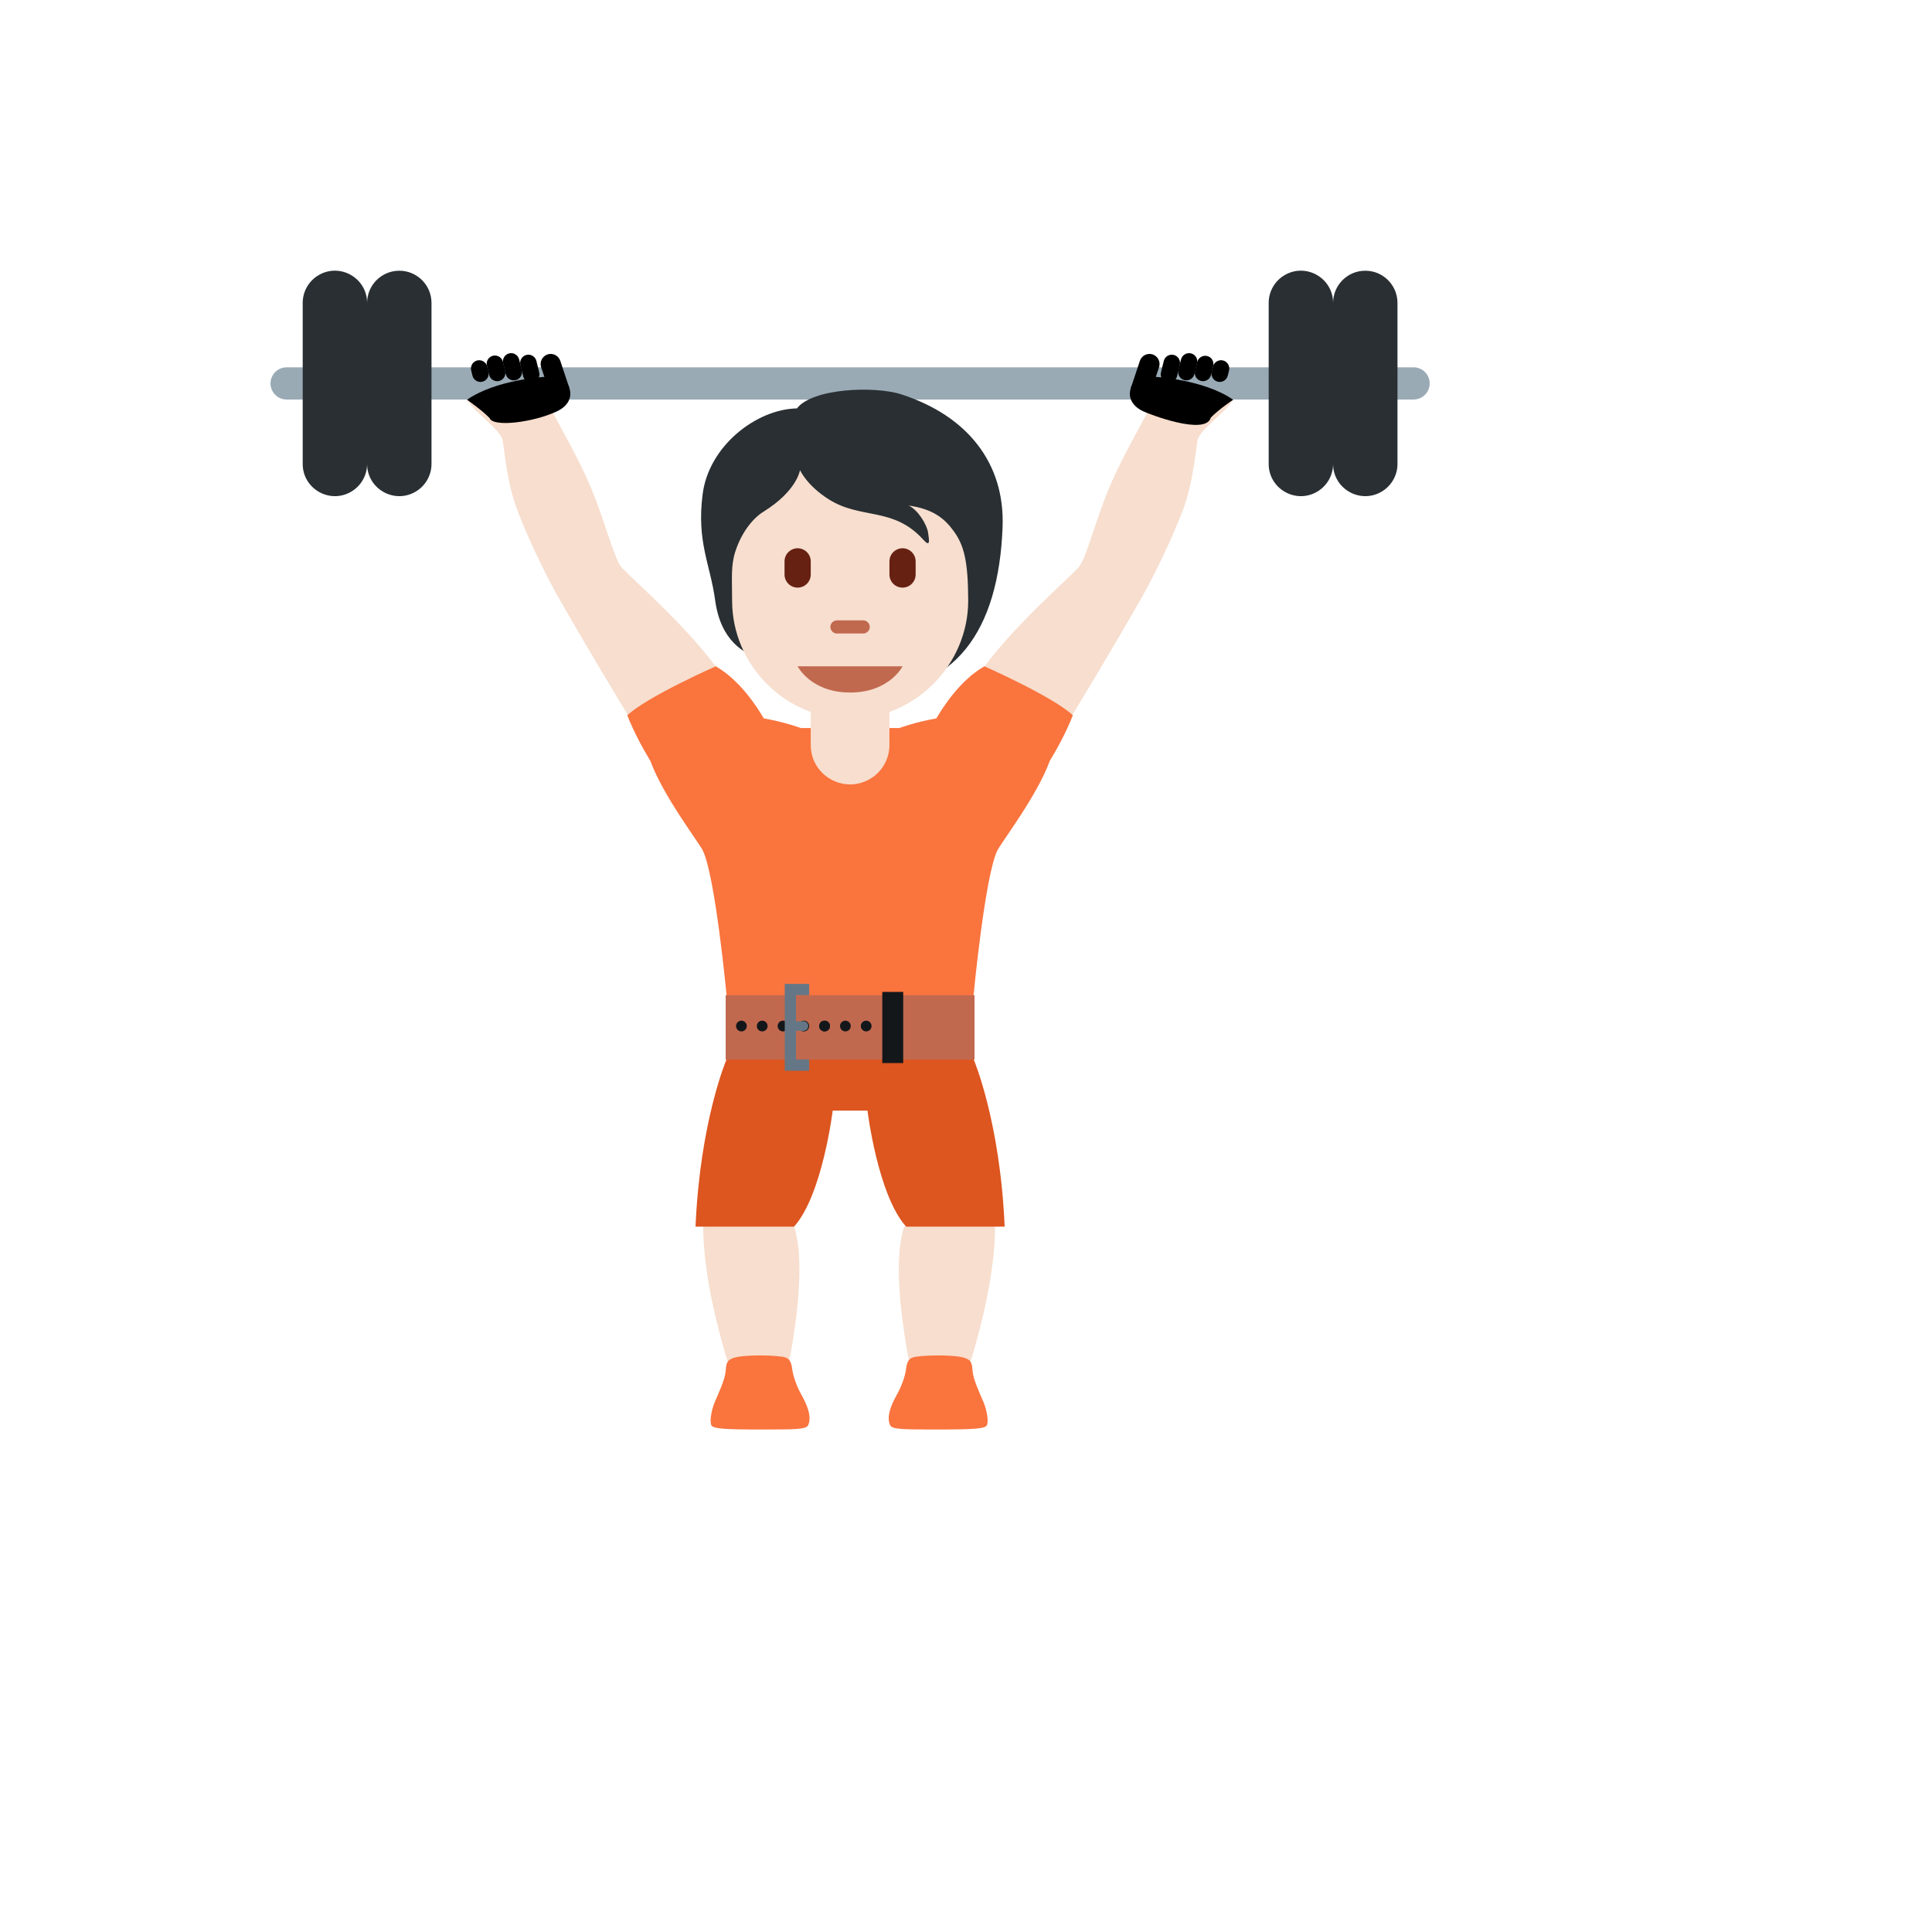 <svg xmlns="http://www.w3.org/2000/svg" version="1.1" xmlns:xlink="http://www.w3.org/1999/xlink" width="100%" height="100%" id="svgWorkerArea" viewBox="-25 -25 625 625" xmlns:idraw="https://idraw.muisca.co" style="background: white;"><defs id="defsdoc"><pattern id="patternBool" x="0" y="0" width="10" height="10" patternUnits="userSpaceOnUse" patternTransform="rotate(35)"><circle cx="5" cy="5" r="4" style="stroke: none;fill: #ff000070;"></circle></pattern></defs><g id="fileImp-674424832" class="cosito"><path id="pathImp-856125270" fill="#F7DECE" class="grouped" d="M228.109 425.844C228.109 425.844 213.89 425.844 213.89 425.844 213.89 425.844 200.661 390.971 202.703 366.097 202.703 366.097 231.879 371.815 231.879 371.815 237.358 388.179 228.109 425.844 228.109 425.844 228.109 425.844 228.109 425.844 228.109 425.844M271.274 425.844C271.274 425.844 285.493 425.844 285.493 425.844 285.493 425.844 298.722 390.971 296.68 366.097 296.68 366.097 267.504 371.815 267.504 371.815 262.024 388.179 271.274 425.844 271.274 425.844 271.274 425.844 271.274 425.844 271.274 425.844"></path><path id="pathImp-450845844" fill="#FA743E" class="grouped" d="M206.172 428.698C207.234 426.167 209.484 421.469 209.724 418.751 209.963 416.032 210.078 415.063 212.224 414.313 215.838 413.053 227.181 413.407 229.129 414.147 231.067 414.886 231.098 416.886 231.379 418.563 231.661 420.24 232.567 422.98 233.744 425.23 234.931 427.48 238.004 432.49 236.463 436 235.817 437.458 232.244 437.438 220.765 437.438 209.286 437.438 206.005 437.167 205.224 436.208 204.442 435.25 205.109 431.24 206.172 428.698 206.172 428.698 206.172 428.698 206.172 428.698M293.211 428.698C292.149 426.167 289.899 421.469 289.659 418.751 289.42 416.032 289.305 415.063 287.159 414.313 283.545 413.053 272.201 413.407 270.254 414.147 268.306 414.886 268.285 416.886 268.004 418.563 267.722 420.24 266.816 422.98 265.639 425.23 264.462 427.48 261.379 432.49 262.92 436 263.566 437.458 267.139 437.438 278.618 437.438 290.097 437.438 293.378 437.167 294.159 436.208 294.94 435.25 294.274 431.24 293.211 428.698 293.211 428.698 293.211 428.698 293.211 428.698"></path><path id="pathImp-269556990" fill="#F7DECE" class="grouped" d="M152.569 105.764C152.683 107.087 161.641 121.752 166.35 133.21 171.058 144.668 173.745 156.105 176.224 158.709 181.183 163.907 198.016 178.281 208.692 193.531 219.369 208.78 216.234 219.603 209.317 223.967 200.151 229.748 190.536 226.092 183.932 215.759 174.145 199.95 164.634 183.973 155.402 167.834 150.611 159.174 146.373 150.219 142.714 141.023 138.579 130.606 138.09 118.44 137.465 116.94 135.652 112.513 125.798 106.764 125.444 102.285 125.444 102.285 152.183 101.295 152.569 105.764 152.569 105.764 152.569 105.764 152.569 105.764M347.439 105.764C347.325 107.087 338.367 121.752 333.659 133.21 328.95 144.668 326.263 156.105 323.784 158.709 318.825 163.907 301.993 178.281 291.316 193.531 280.639 208.78 283.774 219.603 290.691 223.967 299.857 229.748 309.471 226.092 316.075 215.759 320.773 208.405 336.398 182.333 344.606 167.834 349.387 159.174 353.62 150.222 357.283 141.033 361.418 130.617 361.908 118.451 362.533 116.951 364.356 112.524 374.21 106.774 374.564 102.305 374.564 102.285 347.825 101.295 347.439 105.764 347.439 105.764 347.439 105.764 347.439 105.764"></path><path id="pathImp-799504635" fill="#99AAB5" class="grouped" d="M437.5 99.035C437.5 101.911 435.168 104.243 432.292 104.243 432.292 104.243 67.716 104.243 67.716 104.243 63.707 104.243 61.201 99.902 63.206 96.431 64.136 94.819 65.856 93.827 67.716 93.827 67.716 93.827 432.292 93.827 432.292 93.827 435.168 93.827 437.5 96.159 437.5 99.035 437.5 99.035 437.5 99.035 437.5 99.035"></path><path id="pathImp-817838352" fill="#292F33" class="grouped" d="M416.667 62.578C410.914 62.578 406.251 67.241 406.251 72.994 406.251 64.976 397.571 59.965 390.626 63.973 387.403 65.834 385.418 69.272 385.418 72.994 385.418 72.994 385.418 125.075 385.418 125.075 385.418 133.094 394.098 138.105 401.043 134.096 404.265 132.235 406.251 128.797 406.251 125.075 406.251 133.094 414.931 138.105 421.875 134.096 425.098 132.235 427.084 128.797 427.084 125.075 427.084 125.075 427.084 72.994 427.084 72.994 427.084 67.241 422.42 62.578 416.667 62.578 416.667 62.578 416.667 62.578 416.667 62.578M104.174 62.578C98.421 62.578 93.757 67.241 93.757 72.994 93.757 64.976 85.077 59.965 78.133 63.973 74.91 65.834 72.924 69.272 72.924 72.994 72.924 72.994 72.924 125.075 72.924 125.075 72.924 133.094 81.604 138.105 88.549 134.096 91.772 132.235 93.757 128.797 93.757 125.075 93.757 133.094 102.437 138.105 109.382 134.096 112.605 132.235 114.59 128.797 114.59 125.075 114.59 125.075 114.59 72.994 114.59 72.994 114.59 67.241 109.927 62.578 104.174 62.578 104.174 62.578 104.174 62.578 104.174 62.578"></path><path id="pathImp-851795170" fill="#FA743E" class="grouped" d="M293.461 190.552C285.732 194.916 280.097 203.645 277.92 207.395 270.993 208.614 265.931 210.52 265.931 210.52 265.931 210.52 234.067 210.52 234.067 210.52 234.067 210.52 229.004 208.614 222.077 207.395 219.9 203.645 214.265 194.927 206.536 190.552 206.536 190.552 184.443 200.312 177.933 206.395 180.12 211.988 183.058 217.301 185.391 221.155 189.557 232.529 201.036 247.476 202.328 250.081 206.38 258.205 210.047 296.954 210.047 296.954 210.047 296.954 250.004 312.568 250.004 312.568 250.004 312.568 289.951 296.943 289.951 296.943 289.951 296.943 293.618 258.195 297.67 250.07 298.972 247.466 310.451 232.519 314.607 221.144 316.94 217.29 319.877 211.988 322.065 206.385 315.555 200.312 293.461 190.552 293.461 190.552 293.461 190.552 293.461 190.552 293.461 190.552"></path><path id="pathImp-613489149" class="grouped" d="M344.752 108.024C341.315 106.389 339.794 103.566 340.825 100.535 340.825 100.535 340.856 100.43 340.856 100.43 341.887 97.399 343.887 96.826 348.544 96.899 348.544 96.899 364.387 97.691 373.928 104.316 373.928 104.316 369.179 107.482 366.647 110.149 366.647 110.149 366.647 110.253 366.647 110.253 364.72 115.888 346.919 109.055 344.752 108.024 344.752 108.024 344.752 108.024 344.752 108.024"></path><path id="pathImp-59344320" class="grouped" d="M352.533 98.722C351.103 98.368 350.228 96.925 350.575 95.493 350.575 95.493 351.481 91.775 351.481 91.775 351.825 90.348 353.283 89.473 354.71 89.816 356.137 90.16 357.012 91.618 356.668 93.045 356.668 93.045 355.762 96.764 355.762 96.764 355.403 98.19 353.964 99.063 352.533 98.722 352.533 98.722 352.533 98.722 352.533 98.722M347.898 89.66C346.189 89.094 344.345 90.01 343.762 91.712 343.762 91.712 340.856 100.43 340.856 100.43 340.283 102.139 342.606 99.722 344.315 100.295 346.02 100.868 347.868 99.956 348.45 98.254 348.45 98.254 349.95 93.806 349.95 93.806 350.515 92.095 349.601 90.248 347.898 89.66 347.898 89.66 347.898 89.66 347.898 89.66"></path><path id="pathImp-852519426" class="grouped" d="M358.168 97.983C356.738 97.629 355.863 96.186 356.21 94.754 356.21 94.754 357.064 91.275 357.064 91.275 357.408 89.848 358.866 88.973 360.293 89.316 361.72 89.66 362.595 91.118 362.252 92.545 362.252 92.545 361.397 96.024 361.397 96.025 361.038 97.45 359.6 98.323 358.168 97.983 358.168 97.983 358.168 97.983 358.168 97.983"></path><path id="pathImp-841449857" class="grouped" d="M363.543 98.243C362.113 97.889 361.238 96.446 361.585 95.014 361.585 95.014 362.293 92.129 362.293 92.129 362.637 90.702 364.095 89.827 365.522 90.171 366.949 90.514 367.824 91.972 367.481 93.4 367.481 93.4 366.772 96.285 366.772 96.285 366.413 97.711 364.974 98.584 363.543 98.243 363.543 98.243 363.543 98.243 363.543 98.243"></path><path id="pathImp-355158250" class="grouped" d="M368.949 98.483C367.519 98.129 366.644 96.686 366.991 95.254 366.991 95.254 367.408 93.566 367.408 93.566 367.752 92.139 369.21 91.264 370.637 91.608 372.064 91.952 372.939 93.41 372.595 94.837 372.595 94.837 372.178 96.524 372.178 96.524 371.824 97.955 370.382 98.829 368.949 98.483 368.949 98.483 368.949 98.483 368.949 98.483"></path><path id="pathImp-284667826" class="grouped" d="M155.256 108.024C158.693 106.389 160.214 103.566 159.183 100.535 159.183 100.535 159.152 100.43 159.152 100.43 158.12 97.41 156.12 96.826 151.464 96.899 151.464 96.899 135.621 97.691 126.079 104.316 126.079 104.316 130.809 107.587 133.392 110.253 134.413 113.274 147.579 111.68 155.256 108.024 155.256 108.024 155.256 108.024 155.256 108.024"></path><path id="pathImp-318988007" class="grouped" d="M147.475 98.722C148.905 98.368 149.78 96.925 149.433 95.493 149.433 95.493 148.527 91.775 148.527 91.775 148.173 90.344 146.73 89.469 145.298 89.816 143.872 90.176 142.999 91.614 143.339 93.045 143.339 93.045 144.246 96.764 144.246 96.764 144.605 98.19 146.044 99.063 147.475 98.722 147.475 98.722 147.475 98.722 147.475 98.722M152.11 89.66C153.819 89.094 155.663 90.01 156.245 91.712 156.245 91.712 159.152 100.43 159.152 100.43 159.725 102.139 157.402 99.722 155.693 100.295 153.988 100.868 152.14 99.956 151.558 98.254 151.558 98.254 150.058 93.806 150.058 93.806 149.493 92.095 150.407 90.248 152.11 89.66 152.11 89.66 152.11 89.66 152.11 89.66"></path><path id="pathImp-531114056" class="grouped" d="M141.84 97.983C143.27 97.629 144.145 96.186 143.798 94.754 143.798 94.754 142.944 91.275 142.944 91.275 142.59 89.844 141.147 88.969 139.715 89.316 138.289 89.675 137.419 91.116 137.767 92.545 137.767 92.545 138.621 96.024 138.621 96.025 138.97 97.454 140.41 98.33 141.84 97.983 141.84 97.983 141.84 97.983 141.84 97.983"></path><path id="pathImp-981579682" class="grouped" d="M136.465 98.243C137.895 97.889 138.77 96.446 138.423 95.014 138.423 95.014 137.715 92.129 137.715 92.129 137.288 90.122 134.847 89.329 133.322 90.703 132.57 91.38 132.266 92.425 132.538 93.4 132.538 93.4 133.246 96.285 133.246 96.285 133.595 97.714 135.036 98.59 136.465 98.243 136.465 98.243 136.465 98.243 136.465 98.243"></path><path id="pathImp-908484170" class="grouped" d="M131.059 98.483C132.489 98.129 133.364 96.686 133.017 95.254 133.017 95.254 132.611 93.566 132.611 93.566 132.251 92.14 130.813 91.267 129.381 91.608 127.956 91.967 127.083 93.406 127.423 94.837 127.423 94.837 127.84 96.524 127.84 96.524 128.189 97.954 129.629 98.829 131.059 98.483 131.059 98.483 131.059 98.483 131.059 98.483"></path><path id="pathImp-166187551" fill="#DD551F" class="grouped" d="M290.003 317.776C290.003 317.776 250.004 302.151 250.004 302.151 250.004 302.151 210.005 317.776 210.005 317.776 210.005 317.776 201.463 337.744 200.005 371.815 200.005 371.815 231.879 371.815 231.879 371.815 241.046 361.618 244.379 334.275 244.379 334.275 244.379 334.275 255.629 334.275 255.629 334.275 255.629 334.275 258.962 361.618 268.129 371.815 268.129 371.815 300.003 371.815 300.003 371.815 298.545 337.744 290.003 317.776 290.003 317.776 290.003 317.776 290.003 317.776 290.003 317.776"></path><path id="pathImp-281533543" fill="#C1694F" class="grouped" d="M209.755 296.943C209.755 296.943 290.264 296.943 290.264 296.943 290.264 296.943 290.264 317.776 290.264 317.776 290.264 317.776 209.755 317.776 209.755 317.776 209.755 317.776 209.755 296.943 209.755 296.943"></path><path id="pathImp-907315199" fill="#14171A" class="grouped" d="M260.42 295.891C260.42 295.891 267.191 295.891 267.191 295.891 267.191 295.891 267.191 318.901 267.191 318.901 267.191 318.901 260.42 318.901 260.42 318.901 260.42 318.901 260.42 295.891 260.42 295.891"></path><path id="circleImp-425445771" fill="#14171A" class="grouped" d="M253.473 306.922C253.473 305.961 254.251 305.183 255.212 305.183 256.174 305.183 256.952 305.961 256.952 306.922 256.952 307.883 256.174 308.661 255.212 308.661 254.251 308.661 253.473 307.883 253.473 306.922 253.473 306.922 253.473 306.922 253.473 306.922"></path><path id="pathImp-533429628" fill="#14171A" class="grouped" d="M250.223 306.922C250.223 308.262 248.773 309.098 247.613 308.428 247.075 308.118 246.744 307.544 246.744 306.922 246.744 305.582 248.194 304.746 249.353 305.416 249.892 305.726 250.223 306.3 250.223 306.922 250.223 306.922 250.223 306.922 250.223 306.922"></path><path id="circleImp-172379110" fill="#14171A" class="grouped" d="M240.015 306.922C240.015 305.961 240.793 305.183 241.754 305.183 242.716 305.183 243.494 305.961 243.494 306.922 243.494 307.883 242.716 308.661 241.754 308.661 240.793 308.661 240.015 307.883 240.015 306.922 240.015 306.922 240.015 306.922 240.015 306.922"></path><path id="circleImp-232229307" fill="#14171A" class="grouped" d="M233.286 306.922C233.286 305.961 234.064 305.183 235.025 305.183 235.987 305.183 236.765 305.961 236.765 306.922 236.765 307.883 235.987 308.661 235.025 308.661 234.064 308.661 233.286 307.883 233.286 306.922 233.286 306.922 233.286 306.922 233.286 306.922"></path><path id="circleImp-929741856" fill="#14171A" class="grouped" d="M226.567 306.922C226.567 305.961 227.345 305.183 228.306 305.183 229.268 305.183 230.046 305.961 230.046 306.922 230.046 307.883 229.268 308.661 228.306 308.661 227.345 308.661 226.567 307.883 226.567 306.922 226.567 306.922 226.567 306.922 226.567 306.922"></path><path id="circleImp-870348458" fill="#14171A" class="grouped" d="M219.838 306.922C219.838 305.961 220.616 305.183 221.577 305.183 222.539 305.183 223.317 305.961 223.317 306.922 223.317 307.883 222.539 308.661 221.577 308.661 220.616 308.661 219.838 307.883 219.838 306.922 219.838 306.922 219.838 306.922 219.838 306.922"></path><path id="circleImp-735793536" fill="#14171A" class="grouped" d="M213.109 306.922C213.109 305.961 213.887 305.183 214.849 305.183 215.81 305.183 216.588 305.961 216.588 306.922 216.588 307.883 215.81 308.661 214.849 308.661 213.887 308.661 213.109 307.883 213.109 306.922 213.109 306.922 213.109 306.922 213.109 306.922"></path><path id="circleImp-292935271" fill="#14171A" class="grouped" d="M240.015 306.922C240.015 305.961 240.793 305.183 241.754 305.183 242.716 305.183 243.494 305.961 243.494 306.922 243.494 307.883 242.716 308.661 241.754 308.661 240.793 308.661 240.015 307.883 240.015 306.922 240.015 306.922 240.015 306.922 240.015 306.922"></path><path id="circleImp-127698044" fill="#657786" class="grouped" d="M233.39 306.922C233.39 306.07 234.079 305.38 234.931 305.38 235.783 305.38 236.473 306.07 236.473 306.922 236.473 307.774 235.783 308.464 234.931 308.464 234.079 308.464 233.39 307.774 233.39 306.922 233.39 306.922 233.39 306.922 233.39 306.922"></path><path id="pathImp-620032782" fill="#657786" class="grouped" d="M232.483 305.38C232.483 305.38 234.931 305.38 234.931 305.38 234.931 305.38 234.931 308.474 234.931 308.474 234.931 308.474 232.483 308.474 232.483 308.474 232.483 308.474 232.483 305.38 232.483 305.38"></path><path id="pathImp-870500609" fill="#657786" class="grouped" d="M236.765 321.38C236.765 321.38 228.869 321.38 228.869 321.38 228.869 321.38 228.869 293.287 228.869 293.287 228.869 293.287 236.765 293.287 236.765 293.287 236.765 293.287 236.765 296.933 236.765 296.933 236.765 296.933 232.504 296.933 232.504 296.933 232.504 296.933 232.504 317.734 232.504 317.734 232.504 317.734 236.765 317.734 236.765 317.734 236.765 317.734 236.765 321.38 236.765 321.38"></path><path id="pathImp-364408268" fill="#292F33" class="grouped" d="M266.577 102.576C258.004 99.805 237.848 100.555 232.806 107.118 219.702 107.368 204.328 119.211 202.307 134.835 200.307 150.304 204.755 157.48 206.338 169.115 208.13 182.292 215.536 186.5 221.463 188.271 229.983 199.531 239.046 199.041 254.244 199.041 283.941 199.041 298.086 179.167 299.336 145.418 300.097 125.002 288.118 109.545 266.577 102.576 266.577 102.576 266.577 102.576 266.577 102.576"></path><path id="pathImp-81516097" fill="#F7DECE" class="grouped" d="M237.275 190.552C237.275 190.552 237.275 216.009 237.275 216.009 237.275 225.808 247.882 231.931 256.368 227.032 260.307 224.759 262.733 220.557 262.733 216.009 262.733 216.009 262.733 190.552 262.733 190.552 262.733 190.552 237.275 190.552 237.275 190.552 237.275 190.552 237.275 190.552 237.275 190.552"></path><path id="pathImp-730215066" fill="#F7DECE" class="grouped" d="M283.555 146.856C280.68 142.877 277.003 139.668 268.941 138.543 271.962 139.929 274.868 144.72 275.243 147.366 275.618 150.012 276.003 152.158 273.608 149.512 264.014 138.908 253.566 143.085 243.223 136.606 235.994 132.085 233.796 127.075 233.796 127.075 233.796 127.075 232.911 133.752 221.952 140.554 218.775 142.523 214.984 146.918 212.88 153.407 211.369 158.074 211.838 162.23 211.838 169.334 211.838 190.073 228.931 207.52 250.025 207.52 271.118 207.52 288.212 189.927 288.212 169.334 288.191 156.439 286.837 151.397 283.555 146.856 283.555 146.856 283.555 146.856 283.555 146.856"></path><path id="pathImp-490672806" fill="#C1694F" class="grouped" d="M266.972 190.552C266.972 190.552 233.036 190.552 233.036 190.552 233.036 190.552 237.275 199.031 250.004 199.031 262.733 199.031 266.972 190.552 266.972 190.552 266.972 190.552 266.972 190.552 266.972 190.552M254.244 179.938C254.244 179.938 245.754 179.938 245.754 179.938 244.119 179.938 243.096 178.167 243.913 176.75 244.294 176.093 244.995 175.688 245.754 175.688 245.754 175.688 254.244 175.688 254.244 175.688 255.879 175.688 256.902 177.459 256.084 178.875 255.704 179.532 255.003 179.938 254.244 179.938 254.244 179.938 254.244 179.938 254.244 179.938"></path><path id="pathImp-365768266" fill="#662113" class="grouped" d="M233.036 165.095C230.694 165.095 228.796 163.197 228.796 160.855 228.796 160.855 228.796 156.605 228.796 156.605 228.796 153.342 232.329 151.302 235.155 152.934 236.467 153.691 237.275 155.091 237.275 156.605 237.275 156.605 237.275 160.845 237.275 160.845 237.281 163.19 235.381 165.095 233.036 165.095 233.036 165.095 233.036 165.095 233.036 165.095M266.972 165.095C264.631 165.095 262.733 163.197 262.733 160.855 262.733 160.855 262.733 156.605 262.733 156.605 262.733 153.342 266.266 151.302 269.092 152.934 270.404 153.691 271.212 155.091 271.212 156.605 271.212 156.605 271.212 160.845 271.212 160.845 271.218 163.19 269.318 165.095 266.972 165.095 266.972 165.095 266.972 165.095 266.972 165.095"></path></g></svg>